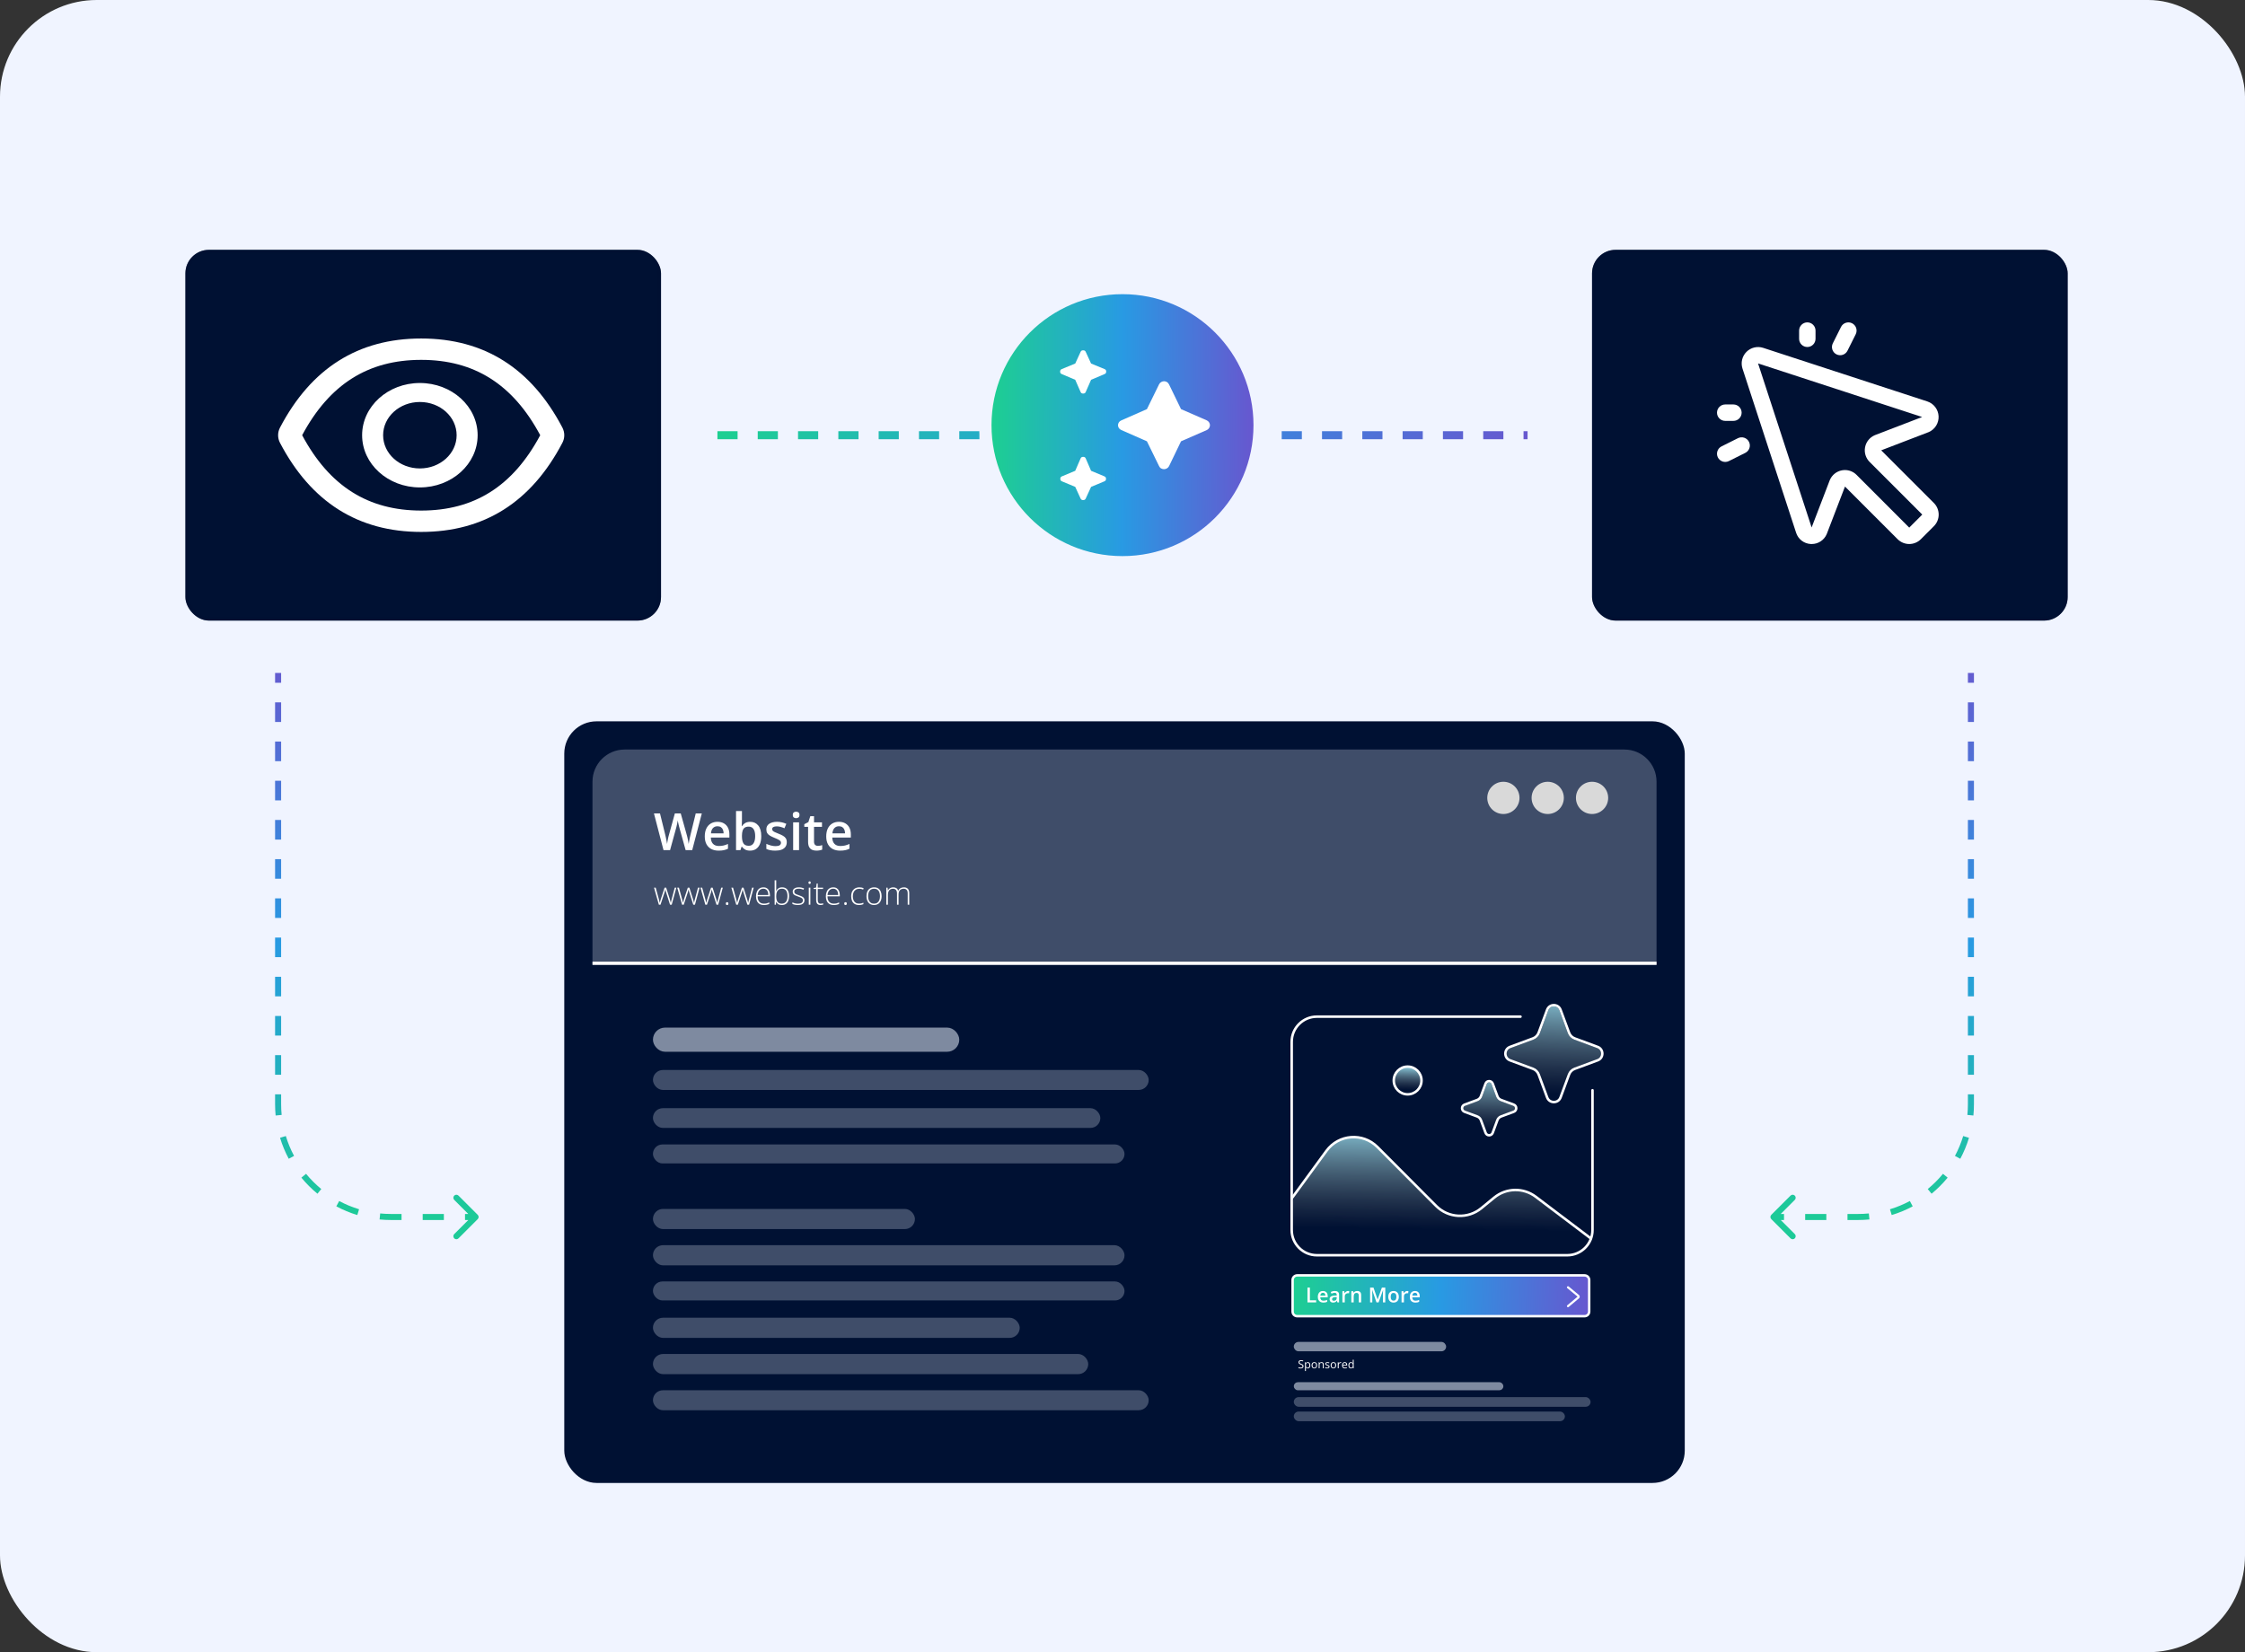 <svg width="557" height="410" viewBox="0 0 557 410" fill="none" xmlns="http://www.w3.org/2000/svg">
<rect x="0" y="0" width="557" height="410" fill="#333333" stroke="none"/>
<rect width="557" height="410" rx="24" fill="#F0F4FF"/>
<rect x="140" y="179" width="278" height="189" rx="8" fill="#001133"/>
<path d="M147 193.976C147 189.571 150.571 186 154.976 186H403.024C407.429 186 411 189.571 411 193.976V239.438H147V193.976Z" fill="#3F4D69"/>
<path d="M147 239.438H411V238.64H147V239.438Z" fill="white"/>
<path d="M174.124 201.855L171.744 210.965H170.111L168.591 205.506C168.554 205.373 168.512 205.216 168.466 205.033C168.421 204.85 168.375 204.663 168.329 204.472C168.288 204.281 168.25 204.106 168.217 203.949C168.188 203.787 168.167 203.662 168.155 203.575C168.147 203.662 168.128 203.785 168.099 203.942C168.07 204.1 168.034 204.275 167.993 204.466C167.955 204.653 167.914 204.84 167.868 205.027C167.823 205.209 167.781 205.371 167.744 205.513L166.248 210.965H164.622L162.248 201.855H163.749L165.064 207.195C165.106 207.365 165.147 207.55 165.189 207.75C165.235 207.945 165.276 208.142 165.313 208.342C165.355 208.541 165.392 208.736 165.426 208.927C165.459 209.114 165.486 209.285 165.507 209.438C165.527 209.28 165.554 209.106 165.588 208.915C165.621 208.72 165.656 208.522 165.694 208.323C165.735 208.119 165.777 207.924 165.818 207.737C165.864 207.55 165.91 207.382 165.955 207.232L167.438 201.855H168.896L170.411 207.251C170.456 207.405 170.5 207.577 170.541 207.768C170.587 207.959 170.631 208.155 170.672 208.354C170.714 208.553 170.751 208.747 170.784 208.933C170.818 209.12 170.845 209.289 170.865 209.438C170.894 209.235 170.932 209.002 170.978 208.74C171.023 208.479 171.075 208.213 171.133 207.943C171.191 207.673 171.25 207.423 171.308 207.195L172.616 201.855H174.124ZM178.012 203.936C178.627 203.936 179.155 204.063 179.595 204.316C180.036 204.57 180.374 204.929 180.611 205.394C180.848 205.859 180.966 206.416 180.966 207.064V207.849H176.361C176.378 208.518 176.556 209.033 176.897 209.395C177.242 209.756 177.724 209.937 178.343 209.937C178.783 209.937 179.178 209.895 179.527 209.812C179.88 209.725 180.243 209.598 180.617 209.432V210.622C180.272 210.784 179.921 210.903 179.564 210.977C179.207 211.052 178.779 211.089 178.28 211.089C177.603 211.089 177.007 210.959 176.492 210.697C175.981 210.431 175.58 210.036 175.289 209.513C175.003 208.99 174.86 208.339 174.86 207.563C174.86 206.79 174.99 206.134 175.252 205.594C175.514 205.054 175.881 204.642 176.355 204.36C176.829 204.077 177.381 203.936 178.012 203.936ZM178.012 205.039C177.551 205.039 177.178 205.189 176.891 205.488C176.608 205.787 176.442 206.225 176.392 206.802H179.533C179.529 206.458 179.471 206.152 179.358 205.886C179.25 205.621 179.084 205.413 178.86 205.263C178.64 205.114 178.357 205.039 178.012 205.039ZM184.082 201.269V203.606C184.082 203.876 184.073 204.142 184.057 204.403C184.044 204.661 184.032 204.863 184.019 205.008H184.082C184.269 204.709 184.528 204.457 184.86 204.254C185.197 204.046 185.627 203.942 186.15 203.942C186.969 203.942 187.627 204.244 188.126 204.846C188.624 205.444 188.873 206.331 188.873 207.507C188.873 208.288 188.759 208.944 188.531 209.476C188.302 210.007 187.98 210.41 187.565 210.684C187.154 210.954 186.67 211.089 186.113 211.089C185.59 211.089 185.166 210.994 184.842 210.803C184.522 210.608 184.271 210.381 184.088 210.124H183.982L183.714 210.965H182.617V201.269H184.082ZM185.764 205.133C185.349 205.133 185.018 205.216 184.773 205.382C184.532 205.548 184.358 205.797 184.25 206.129C184.142 206.458 184.086 206.875 184.082 207.382V207.513C184.082 208.281 184.202 208.869 184.443 209.276C184.688 209.683 185.133 209.887 185.776 209.887C186.287 209.887 186.68 209.681 186.954 209.27C187.228 208.855 187.365 208.261 187.365 207.488C187.365 206.707 187.228 206.119 186.954 205.724C186.684 205.33 186.287 205.133 185.764 205.133ZM195.204 208.996C195.204 209.449 195.094 209.831 194.874 210.142C194.654 210.454 194.332 210.691 193.908 210.853C193.489 211.011 192.973 211.089 192.363 211.089C191.881 211.089 191.465 211.054 191.117 210.984C190.772 210.917 190.446 210.813 190.138 210.672V209.407C190.466 209.561 190.834 209.694 191.241 209.806C191.652 209.918 192.041 209.974 192.406 209.974C192.888 209.974 193.235 209.899 193.447 209.75C193.659 209.596 193.765 209.393 193.765 209.139C193.765 208.99 193.721 208.857 193.634 208.74C193.551 208.62 193.393 208.497 193.16 208.373C192.932 208.244 192.595 208.09 192.151 207.912C191.715 207.737 191.347 207.563 191.048 207.388C190.749 207.214 190.522 207.004 190.369 206.759C190.215 206.51 190.138 206.192 190.138 205.805C190.138 205.195 190.379 204.732 190.861 204.416C191.347 204.096 191.989 203.936 192.786 203.936C193.21 203.936 193.609 203.98 193.983 204.067C194.361 204.15 194.731 204.273 195.092 204.435L194.631 205.538C194.319 205.4 194.006 205.288 193.69 205.201C193.378 205.11 193.061 205.064 192.737 205.064C192.359 205.064 192.07 205.122 191.87 205.238C191.675 205.355 191.578 205.521 191.578 205.737C191.578 205.899 191.625 206.036 191.721 206.148C191.816 206.26 191.981 206.373 192.213 206.485C192.45 206.597 192.778 206.736 193.198 206.902C193.609 207.06 193.964 207.226 194.263 207.401C194.566 207.571 194.799 207.781 194.961 208.03C195.123 208.279 195.204 208.601 195.204 208.996ZM198.251 204.067V210.965H196.787V204.067H198.251ZM197.528 201.425C197.753 201.425 197.946 201.485 198.108 201.606C198.274 201.726 198.357 201.934 198.357 202.229C198.357 202.52 198.274 202.727 198.108 202.852C197.946 202.972 197.753 203.033 197.528 203.033C197.296 203.033 197.098 202.972 196.936 202.852C196.779 202.727 196.7 202.52 196.7 202.229C196.7 201.934 196.779 201.726 196.936 201.606C197.098 201.485 197.296 201.425 197.528 201.425ZM202.918 209.906C203.109 209.906 203.298 209.889 203.485 209.856C203.672 209.818 203.843 209.775 203.996 209.725V210.834C203.834 210.905 203.624 210.965 203.367 211.015C203.109 211.065 202.841 211.089 202.563 211.089C202.173 211.089 201.822 211.025 201.51 210.896C201.198 210.763 200.951 210.537 200.769 210.217C200.586 209.897 200.494 209.455 200.494 208.89V205.182H199.553V204.528L200.563 204.011L201.043 202.534H201.965V204.067H203.94V205.182H201.965V208.871C201.965 209.22 202.052 209.48 202.227 209.65C202.401 209.82 202.632 209.906 202.918 209.906ZM208.146 203.936C208.761 203.936 209.289 204.063 209.729 204.316C210.169 204.57 210.508 204.929 210.745 205.394C210.981 205.859 211.1 206.416 211.1 207.064V207.849H206.495C206.512 208.518 206.69 209.033 207.031 209.395C207.376 209.756 207.857 209.937 208.476 209.937C208.917 209.937 209.311 209.895 209.66 209.812C210.013 209.725 210.377 209.598 210.751 209.432V210.622C210.406 210.784 210.055 210.903 209.698 210.977C209.34 211.052 208.913 211.089 208.414 211.089C207.737 211.089 207.141 210.959 206.626 210.697C206.115 210.431 205.714 210.036 205.423 209.513C205.137 208.99 204.993 208.339 204.993 207.563C204.993 206.79 205.124 206.134 205.386 205.594C205.648 205.054 206.015 204.642 206.489 204.36C206.962 204.077 207.515 203.936 208.146 203.936ZM208.146 205.039C207.685 205.039 207.311 205.189 207.025 205.488C206.742 205.787 206.576 206.225 206.526 206.802H209.667C209.662 206.458 209.604 206.152 209.492 205.886C209.384 205.621 209.218 205.413 208.994 205.263C208.773 205.114 208.491 205.039 208.146 205.039Z" fill="white"/>
<path d="M166.24 224.51L165.34 221.667C165.311 221.581 165.285 221.499 165.262 221.421C165.239 221.344 165.217 221.268 165.196 221.196C165.175 221.123 165.156 221.053 165.137 220.985C165.119 220.915 165.101 220.846 165.083 220.779H165.063C165.045 220.846 165.027 220.915 165.009 220.985C164.991 221.055 164.971 221.128 164.951 221.203C164.93 221.279 164.908 221.355 164.884 221.433C164.861 221.511 164.835 221.592 164.806 221.675L163.876 224.51H163.471L162.267 220.276H162.684L163.428 222.983C163.472 223.142 163.51 223.283 163.541 223.408C163.572 223.532 163.599 223.645 163.623 223.746C163.646 223.848 163.667 223.944 163.685 224.035H163.704C163.72 223.97 163.737 223.902 163.755 223.832C163.773 223.759 163.793 223.682 163.813 223.598C163.834 223.515 163.859 223.427 163.887 223.334C163.916 223.24 163.947 223.139 163.981 223.03L164.888 220.276H165.278L166.15 223.022C166.192 223.154 166.229 223.282 166.263 223.404C166.299 223.523 166.33 223.635 166.356 223.739C166.385 223.843 166.408 223.94 166.427 224.031H166.45C166.46 223.945 166.476 223.852 166.497 223.75C166.52 223.646 166.547 223.531 166.578 223.404C166.612 223.277 166.65 223.136 166.691 222.983L167.408 220.276H167.805L166.656 224.51H166.24ZM172.003 224.51L171.104 221.667C171.075 221.581 171.049 221.499 171.026 221.421C171.002 221.344 170.98 221.268 170.96 221.196C170.939 221.123 170.919 221.053 170.901 220.985C170.883 220.915 170.865 220.846 170.847 220.779H170.827C170.809 220.846 170.791 220.915 170.773 220.985C170.755 221.055 170.735 221.128 170.714 221.203C170.694 221.279 170.671 221.355 170.648 221.433C170.625 221.511 170.599 221.592 170.57 221.675L169.639 224.51H169.234L168.031 220.276H168.448L169.192 222.983C169.236 223.142 169.273 223.283 169.305 223.408C169.336 223.532 169.363 223.645 169.386 223.746C169.41 223.848 169.43 223.944 169.449 224.035H169.468C169.484 223.97 169.501 223.902 169.519 223.832C169.537 223.759 169.556 223.682 169.577 223.598C169.598 223.515 169.623 223.427 169.651 223.334C169.68 223.24 169.711 223.139 169.745 223.03L170.652 220.276H171.041L171.914 223.022C171.955 223.154 171.993 223.282 172.027 223.404C172.063 223.523 172.094 223.635 172.12 223.739C172.149 223.843 172.172 223.94 172.19 224.031H172.214C172.224 223.945 172.24 223.852 172.26 223.75C172.284 223.646 172.311 223.531 172.342 223.404C172.376 223.277 172.414 223.136 172.455 222.983L173.172 220.276H173.569L172.42 224.51H172.003ZM177.767 224.51L176.868 221.667C176.839 221.581 176.813 221.499 176.79 221.421C176.766 221.344 176.744 221.268 176.723 221.196C176.703 221.123 176.683 221.053 176.665 220.985C176.647 220.915 176.629 220.846 176.61 220.779H176.591C176.573 220.846 176.555 220.915 176.536 220.985C176.518 221.055 176.499 221.128 176.478 221.203C176.457 221.279 176.435 221.355 176.412 221.433C176.389 221.511 176.363 221.592 176.334 221.675L175.403 224.51H174.998L173.795 220.276H174.212L174.955 222.983C174.999 223.142 175.037 223.283 175.068 223.408C175.099 223.532 175.127 223.645 175.15 223.746C175.173 223.848 175.194 223.944 175.212 224.035H175.232C175.247 223.97 175.264 223.902 175.282 223.832C175.301 223.759 175.32 223.682 175.341 223.598C175.362 223.515 175.386 223.427 175.415 223.334C175.443 223.24 175.475 223.139 175.508 223.03L176.416 220.276H176.805L177.678 223.022C177.719 223.154 177.757 223.282 177.791 223.404C177.827 223.523 177.858 223.635 177.884 223.739C177.913 223.843 177.936 223.94 177.954 224.031H177.977C177.988 223.945 178.003 223.852 178.024 223.75C178.048 223.646 178.075 223.531 178.106 223.404C178.14 223.277 178.177 223.136 178.219 222.983L178.935 220.276H179.333L178.184 224.51H177.767ZM180.084 224.233C180.084 224.119 180.11 224.032 180.162 223.972C180.214 223.91 180.291 223.879 180.392 223.879C180.504 223.879 180.585 223.91 180.637 223.972C180.689 224.032 180.715 224.119 180.715 224.233C180.715 224.347 180.689 224.436 180.637 224.498C180.585 224.56 180.504 224.592 180.392 224.592C180.291 224.592 180.214 224.56 180.162 224.498C180.11 224.436 180.084 224.347 180.084 224.233ZM185.431 224.51L184.532 221.667C184.503 221.581 184.477 221.499 184.454 221.421C184.431 221.344 184.408 221.268 184.388 221.196C184.367 221.123 184.347 221.053 184.329 220.985C184.311 220.915 184.293 220.846 184.275 220.779H184.255C184.237 220.846 184.219 220.915 184.201 220.985C184.183 221.055 184.163 221.128 184.142 221.203C184.122 221.279 184.1 221.355 184.076 221.433C184.053 221.511 184.027 221.592 183.998 221.675L183.067 224.51H182.662L181.459 220.276H181.876L182.62 222.983C182.664 223.142 182.701 223.283 182.733 223.408C182.764 223.532 182.791 223.645 182.814 223.746C182.838 223.848 182.858 223.944 182.877 224.035H182.896C182.912 223.97 182.929 223.902 182.947 223.832C182.965 223.759 182.984 223.682 183.005 223.598C183.026 223.515 183.051 223.427 183.079 223.334C183.108 223.24 183.139 223.139 183.173 223.03L184.08 220.276H184.469L185.342 223.022C185.383 223.154 185.421 223.282 185.455 223.404C185.491 223.523 185.522 223.635 185.548 223.739C185.577 223.843 185.6 223.94 185.618 224.031H185.642C185.652 223.945 185.668 223.852 185.688 223.75C185.712 223.646 185.739 223.531 185.77 223.404C185.804 223.277 185.842 223.136 185.883 222.983L186.6 220.276H186.997L185.848 224.51H185.431ZM189.415 220.195C189.776 220.195 190.076 220.279 190.315 220.448C190.557 220.617 190.736 220.848 190.852 221.141C190.972 221.434 191.032 221.771 191.032 222.15V222.434H187.974C187.974 223.016 188.108 223.462 188.376 223.774C188.646 224.085 189.031 224.241 189.532 224.241C189.794 224.241 190.022 224.22 190.214 224.179C190.409 224.135 190.624 224.061 190.86 223.957V224.319C190.653 224.412 190.445 224.48 190.237 224.521C190.029 224.566 189.791 224.588 189.521 224.588C189.092 224.588 188.733 224.499 188.442 224.323C188.154 224.144 187.936 223.892 187.788 223.567C187.642 223.243 187.569 222.864 187.569 222.43C187.569 222.007 187.64 221.627 187.78 221.289C187.923 220.952 188.13 220.685 188.403 220.491C188.678 220.293 189.016 220.195 189.415 220.195ZM189.412 220.534C189.007 220.534 188.678 220.669 188.426 220.939C188.177 221.206 188.03 221.593 187.986 222.099H190.623C190.623 221.79 190.579 221.518 190.49 221.281C190.402 221.045 190.268 220.862 190.089 220.732C189.913 220.6 189.687 220.534 189.412 220.534ZM192.586 218.45V220.171C192.586 220.319 192.583 220.482 192.578 220.658C192.573 220.835 192.567 220.981 192.562 221.098H192.586C192.687 220.836 192.863 220.619 193.115 220.448C193.367 220.276 193.681 220.191 194.058 220.191C194.608 220.191 195.033 220.376 195.331 220.748C195.632 221.119 195.783 221.663 195.783 222.38C195.783 222.818 195.715 223.204 195.58 223.536C195.445 223.866 195.244 224.124 194.977 224.311C194.712 224.495 194.38 224.588 193.98 224.588C193.619 224.588 193.324 224.512 193.096 224.362C192.867 224.209 192.701 224.018 192.597 223.789H192.566L192.492 224.51H192.192V218.45H192.586ZM194.015 220.534C193.68 220.534 193.407 220.606 193.197 220.752C192.987 220.894 192.832 221.103 192.734 221.379C192.635 221.654 192.586 221.99 192.586 222.387V222.45C192.586 223.034 192.692 223.479 192.905 223.785C193.118 224.092 193.463 224.245 193.941 224.245C194.413 224.245 194.77 224.084 195.012 223.762C195.256 223.437 195.378 222.977 195.378 222.38C195.378 221.769 195.265 221.31 195.039 221.001C194.813 220.689 194.472 220.534 194.015 220.534ZM199.596 223.4C199.596 223.652 199.532 223.867 199.405 224.046C199.28 224.223 199.097 224.358 198.856 224.451C198.614 224.542 198.317 224.588 197.964 224.588C197.67 224.588 197.408 224.562 197.177 224.51C196.946 224.458 196.753 224.394 196.597 224.319V223.929C196.792 224.026 197.007 224.103 197.243 224.163C197.48 224.223 197.722 224.253 197.972 224.253C198.408 224.253 198.722 224.179 198.914 224.031C199.106 223.883 199.202 223.68 199.202 223.423C199.202 223.254 199.154 223.116 199.058 223.007C198.965 222.895 198.83 222.799 198.653 222.718C198.477 222.638 198.264 222.556 198.014 222.473C197.755 222.385 197.524 222.298 197.321 222.212C197.121 222.124 196.964 222.008 196.85 221.865C196.736 221.72 196.679 221.523 196.679 221.273C196.679 220.933 196.815 220.669 197.088 220.479C197.36 220.289 197.726 220.195 198.186 220.195C198.44 220.195 198.676 220.219 198.895 220.269C199.115 220.315 199.315 220.376 199.494 220.452L199.354 220.787C199.193 220.711 199.007 220.65 198.797 220.604C198.587 220.557 198.377 220.534 198.166 220.534C197.821 220.534 197.551 220.595 197.356 220.717C197.161 220.839 197.064 221.018 197.064 221.254C197.064 221.436 197.111 221.579 197.204 221.682C197.298 221.784 197.432 221.869 197.605 221.939C197.779 222.007 197.986 222.082 198.225 222.165C198.471 222.251 198.699 222.341 198.906 222.434C199.117 222.527 199.284 222.648 199.409 222.796C199.533 222.944 199.596 223.145 199.596 223.4ZM201.056 220.276V224.51H200.663V220.276H201.056ZM200.865 218.711C200.964 218.711 201.036 218.741 201.083 218.801C201.13 218.858 201.153 218.936 201.153 219.034C201.153 219.133 201.13 219.211 201.083 219.268C201.036 219.325 200.964 219.354 200.865 219.354C200.772 219.354 200.702 219.325 200.655 219.268C200.608 219.211 200.585 219.133 200.585 219.034C200.585 218.936 200.608 218.858 200.655 218.801C200.702 218.741 200.772 218.711 200.865 218.711ZM203.615 224.249C203.737 224.249 203.85 224.24 203.953 224.222C204.06 224.203 204.153 224.18 204.234 224.151V224.479C204.151 224.507 204.053 224.532 203.942 224.553C203.83 224.576 203.707 224.588 203.572 224.588C203.333 224.588 203.134 224.544 202.976 224.455C202.818 224.364 202.698 224.228 202.618 224.046C202.537 223.862 202.497 223.628 202.497 223.345V220.604H201.866V220.37L202.493 220.249L202.629 219.252H202.89V220.276H204.21V220.604H202.89V223.322C202.89 223.626 202.946 223.857 203.058 224.015C203.172 224.171 203.358 224.249 203.615 224.249ZM206.746 220.195C207.107 220.195 207.406 220.279 207.645 220.448C207.887 220.617 208.066 220.848 208.183 221.141C208.302 221.434 208.362 221.771 208.362 222.15V222.434H205.305C205.305 223.016 205.438 223.462 205.706 223.774C205.976 224.085 206.361 224.241 206.863 224.241C207.125 224.241 207.352 224.22 207.544 224.179C207.739 224.135 207.954 224.061 208.191 223.957V224.319C207.983 224.412 207.775 224.48 207.567 224.521C207.36 224.566 207.121 224.588 206.851 224.588C206.422 224.588 206.063 224.499 205.772 224.323C205.484 224.144 205.266 223.892 205.118 223.567C204.972 223.243 204.9 222.864 204.9 222.43C204.9 222.007 204.97 221.627 205.11 221.289C205.253 220.952 205.461 220.685 205.733 220.491C206.008 220.293 206.346 220.195 206.746 220.195ZM206.742 220.534C206.337 220.534 206.008 220.669 205.757 220.939C205.507 221.206 205.361 221.593 205.316 222.099H207.953C207.953 221.79 207.909 221.518 207.821 221.281C207.732 221.045 207.599 220.862 207.419 220.732C207.243 220.6 207.017 220.534 206.742 220.534ZM209.464 224.233C209.464 224.119 209.49 224.032 209.542 223.972C209.594 223.91 209.67 223.879 209.772 223.879C209.883 223.879 209.965 223.91 210.017 223.972C210.069 224.032 210.095 224.119 210.095 224.233C210.095 224.347 210.069 224.436 210.017 224.498C209.965 224.56 209.883 224.592 209.772 224.592C209.67 224.592 209.594 224.56 209.542 224.498C209.49 224.436 209.464 224.347 209.464 224.233ZM213.125 224.588C212.704 224.588 212.349 224.501 212.058 224.327C211.77 224.15 211.551 223.9 211.403 223.575C211.258 223.248 211.185 222.861 211.185 222.415C211.185 221.95 211.27 221.553 211.439 221.223C211.607 220.891 211.845 220.636 212.151 220.46C212.458 220.283 212.817 220.195 213.23 220.195C213.433 220.195 213.621 220.213 213.795 220.249C213.969 220.286 214.126 220.336 214.266 220.401L214.161 220.748C214.015 220.683 213.861 220.633 213.697 220.6C213.534 220.566 213.377 220.549 213.226 220.549C212.878 220.549 212.582 220.626 212.338 220.779C212.097 220.929 211.911 221.145 211.781 221.425C211.654 221.703 211.59 222.032 211.59 222.411C211.59 222.766 211.645 223.082 211.754 223.357C211.863 223.63 212.031 223.845 212.256 224.003C212.482 224.159 212.772 224.237 213.125 224.237C213.33 224.237 213.525 224.216 213.709 224.175C213.896 224.133 214.066 224.08 214.219 224.015V224.373C214.082 224.436 213.922 224.486 213.74 224.525C213.561 224.567 213.356 224.588 213.125 224.588ZM218.733 222.387C218.733 222.714 218.693 223.013 218.612 223.283C218.532 223.55 218.412 223.782 218.254 223.976C218.095 224.171 217.898 224.322 217.662 224.428C217.428 224.534 217.156 224.588 216.844 224.588C216.548 224.588 216.285 224.536 216.053 224.432C215.822 224.325 215.626 224.175 215.465 223.98C215.307 223.785 215.186 223.554 215.103 223.287C215.02 223.017 214.979 222.717 214.979 222.387C214.979 221.933 215.054 221.542 215.204 221.215C215.358 220.885 215.576 220.633 215.859 220.46C216.144 220.283 216.486 220.195 216.883 220.195C217.293 220.195 217.635 220.288 217.907 220.475C218.182 220.659 218.389 220.916 218.526 221.246C218.664 221.576 218.733 221.956 218.733 222.387ZM215.384 222.387C215.384 222.759 215.437 223.083 215.543 223.361C215.65 223.639 215.811 223.855 216.026 224.011C216.244 224.167 216.52 224.245 216.852 224.245C217.192 224.245 217.471 224.167 217.689 224.011C217.907 223.855 218.068 223.637 218.172 223.357C218.276 223.077 218.328 222.753 218.328 222.387C218.328 222.032 218.278 221.715 218.18 221.437C218.081 221.159 217.925 220.941 217.713 220.783C217.5 220.622 217.222 220.541 216.879 220.541C216.388 220.541 216.016 220.705 215.761 221.032C215.51 221.359 215.384 221.811 215.384 222.387ZM224.271 220.195C224.678 220.195 225 220.313 225.237 220.549C225.473 220.785 225.591 221.158 225.591 221.667V224.51H225.205V221.682C225.205 221.29 225.116 221.002 224.937 220.818C224.758 220.633 224.521 220.541 224.228 220.541C223.825 220.541 223.51 220.659 223.282 220.896C223.056 221.129 222.943 221.498 222.943 222.002V224.51H222.553V221.682C222.553 221.42 222.512 221.206 222.429 221.04C222.348 220.871 222.235 220.746 222.09 220.666C221.944 220.583 221.773 220.541 221.576 220.541C221.314 220.541 221.086 220.596 220.894 220.705C220.702 220.811 220.554 220.978 220.45 221.203C220.346 221.427 220.295 221.711 220.295 222.056V224.51H219.901V220.276H220.221L220.279 220.97H220.302C220.372 220.832 220.466 220.705 220.583 220.588C220.7 220.471 220.844 220.376 221.015 220.304C221.189 220.231 221.393 220.195 221.626 220.195C221.93 220.195 222.187 220.264 222.398 220.401C222.61 220.536 222.758 220.737 222.841 221.005H222.869C222.983 220.75 223.16 220.552 223.398 220.409C223.64 220.266 223.931 220.195 224.271 220.195Z" fill="white"/>
<circle cx="373" cy="198" r="4" fill="#D9D9D9"/>
<circle cx="384" cy="198" r="4" fill="#D9D9D9"/>
<circle cx="395" cy="198" r="4" fill="#D9D9D9"/>
<rect x="162.507" y="255.507" width="74.987" height="4.987" rx="2.493" fill="#7E8AA0" stroke="#7E8AA0" stroke-width="1.013"/>
<rect x="162" y="265.523" width="123" height="4.953" rx="2.477" fill="#7E8AA0" fill-opacity="0.5"/>
<rect x="162" y="345" width="123" height="4.953" rx="2.477" fill="#7E8AA0" fill-opacity="0.5"/>
<rect x="162" y="300" width="65" height="5" rx="2.5" fill="#7E8AA0" fill-opacity="0.5"/>
<rect x="162" y="284" width="117" height="4.711" rx="2.356" fill="#7E8AA0" fill-opacity="0.5"/>
<rect x="162" y="318" width="117" height="4.711" rx="2.356" fill="#7E8AA0" fill-opacity="0.5"/>
<rect x="162" y="327" width="91" height="5" rx="2.5" fill="#7E8AA0" fill-opacity="0.5"/>
<rect x="162" y="336" width="108" height="5" rx="2.5" fill="#7E8AA0" fill-opacity="0.5"/>
<rect x="162" y="275" width="111" height="4.897" rx="2.449" fill="#7E8AA0" fill-opacity="0.5"/>
<rect x="162" y="309" width="117" height="5" rx="2.5" fill="#7E8AA0" fill-opacity="0.5"/>
<path d="M329.103 285.593L322.084 295.198C321.041 296.626 320.479 298.349 320.479 300.117V304.751C320.479 305.756 320.699 306.748 321.123 307.658L321.174 307.767C321.674 308.837 322.458 309.75 323.44 310.405C324.5 311.111 325.744 311.488 327.017 311.488H388.134C389.158 311.488 390.169 311.264 391.097 310.831L392.158 310.336C392.588 310.135 392.958 309.823 393.229 309.432C394.046 308.251 393.788 306.635 392.642 305.767L381.045 296.99C377.971 294.663 373.702 294.747 370.722 297.194L367.521 299.822C364.201 302.548 359.354 302.305 356.322 299.262L341.743 284.628C338.127 280.998 332.125 281.457 329.103 285.593Z" fill="url(#paint0_linear_53_3532)"/>
<path d="M377.246 252.285H326.732C323.278 252.285 320.479 255.085 320.479 258.539V305.235C320.479 308.689 323.278 311.489 326.732 311.489H388.855C392.309 311.489 395.109 308.689 395.109 305.235V270.55" stroke="white" stroke-width="0.625" stroke-linecap="round"/>
<path d="M383.858 250.591C384.429 249.049 386.611 249.049 387.182 250.591L389.286 256.277C389.529 256.933 390.046 257.451 390.702 257.693L396.388 259.798C397.93 260.369 397.93 262.55 396.388 263.121L390.702 265.226C390.046 265.468 389.529 265.985 389.286 266.642L387.182 272.327C386.611 273.87 384.429 273.87 383.858 272.327L381.754 266.642C381.511 265.986 380.994 265.468 380.338 265.226L374.651 263.121C373.109 262.55 373.109 260.369 374.651 259.798L380.338 257.693C380.994 257.451 381.511 256.933 381.754 256.277L383.858 250.591Z" fill="url(#paint1_linear_53_3532)"/>
<path d="M383.858 250.591C384.429 249.049 386.611 249.049 387.182 250.591L389.286 256.277C389.529 256.933 390.046 257.451 390.702 257.693L396.388 259.798C397.93 260.369 397.93 262.55 396.388 263.121L390.702 265.226C390.046 265.468 389.529 265.985 389.286 266.642L387.182 272.327C386.611 273.87 384.429 273.87 383.858 272.327L381.754 266.642C381.511 265.986 380.994 265.468 380.338 265.226L374.651 263.121C373.109 262.55 373.109 260.369 374.651 259.798L380.338 257.693C380.994 257.451 381.511 256.933 381.754 256.277L383.858 250.591Z" stroke="#001133" stroke-width="0.625"/>
<path d="M383.858 250.591C384.429 249.049 386.611 249.049 387.182 250.591L389.286 256.277C389.529 256.933 390.046 257.451 390.702 257.693L396.388 259.798C397.93 260.369 397.93 262.55 396.388 263.121L390.702 265.226C390.046 265.468 389.529 265.985 389.286 266.642L387.182 272.327C386.611 273.87 384.429 273.87 383.858 272.327L381.754 266.642C381.511 265.986 380.994 265.468 380.338 265.226L374.651 263.121C373.109 262.55 373.109 260.369 374.651 259.798L380.338 257.693C380.994 257.451 381.511 256.933 381.754 256.277L383.858 250.591Z" stroke="white" stroke-width="0.625"/>
<path d="M368.587 268.905C368.889 268.089 370.044 268.089 370.347 268.905L371.508 272.043C371.666 272.471 372.004 272.808 372.432 272.967L375.569 274.128C376.386 274.43 376.386 275.585 375.569 275.888L372.432 277.049C372.004 277.207 371.666 277.545 371.508 277.973L370.347 281.11C370.044 281.927 368.889 281.927 368.587 281.11L367.426 277.973C367.267 277.545 366.93 277.207 366.502 277.049L363.364 275.888C362.548 275.585 362.548 274.43 363.364 274.128L366.502 272.967C366.93 272.808 367.267 272.471 367.426 272.043L368.587 268.905Z" fill="url(#paint2_linear_53_3532)"/>
<path d="M368.587 268.905C368.889 268.089 370.044 268.089 370.347 268.905L371.508 272.043C371.666 272.471 372.004 272.808 372.432 272.967L375.569 274.128C376.386 274.43 376.386 275.585 375.569 275.888L372.432 277.049C372.004 277.207 371.666 277.545 371.508 277.973L370.347 281.11C370.044 281.927 368.889 281.927 368.587 281.11L367.426 277.973C367.267 277.545 366.93 277.207 366.502 277.049L363.364 275.888C362.548 275.585 362.548 274.43 363.364 274.128L366.502 272.967C366.93 272.808 367.267 272.471 367.426 272.043L368.587 268.905Z" stroke="#001133" stroke-width="0.625"/>
<path d="M368.587 268.905C368.889 268.089 370.044 268.089 370.347 268.905L371.508 272.043C371.666 272.471 372.004 272.808 372.432 272.967L375.569 274.128C376.386 274.43 376.386 275.585 375.569 275.888L372.432 277.049C372.004 277.207 371.666 277.545 371.508 277.973L370.347 281.11C370.044 281.927 368.889 281.927 368.587 281.11L367.426 277.973C367.267 277.545 366.93 277.207 366.502 277.049L363.364 275.888C362.548 275.585 362.548 274.43 363.364 274.128L366.502 272.967C366.93 272.808 367.267 272.471 367.426 272.043L368.587 268.905Z" stroke="white" stroke-width="0.625"/>
<circle cx="349.246" cy="268.127" r="3.44" fill="url(#paint3_linear_53_3532)" stroke="white" stroke-width="0.625"/>
<path d="M320.479 297.395L329.103 285.593C332.125 281.457 338.127 280.998 341.743 284.628L356.322 299.262C359.354 302.305 364.201 302.548 367.521 299.822L370.722 297.194C373.702 294.747 377.971 294.663 381.045 296.99L394.692 307.319" stroke="white" stroke-width="0.625" stroke-linecap="round"/>
<rect x="321.202" y="343.202" width="51.597" height="1.597" rx="0.798" fill="#7E8AA0" stroke="#7E8AA0" stroke-width="0.403"/>
<rect x="321" y="346.703" width="73.629" height="2.388" rx="1.194" fill="#7E8AA0" fill-opacity="0.5"/>
<rect x="321" y="350.285" width="67.261" height="2.388" rx="1.194" fill="#7E8AA0" fill-opacity="0.5"/>
<path d="M321.85 316.493H393.139C393.773 316.493 394.287 317.007 394.287 317.641V325.471C394.287 326.105 393.773 326.618 393.139 326.618H321.85C321.216 326.618 320.702 326.105 320.702 325.471V317.641C320.702 317.007 321.216 316.493 321.85 316.493Z" fill="url(#paint4_linear_53_3532)" stroke="white" stroke-width="0.607"/>
<path d="M324.391 323.191V319.527H324.993V322.68H326.549V323.191H324.391ZM328.228 320.364C328.475 320.364 328.688 320.415 328.865 320.517C329.042 320.619 329.178 320.764 329.273 320.951C329.368 321.138 329.416 321.362 329.416 321.623V321.938H327.564C327.571 322.207 327.643 322.414 327.78 322.56C327.918 322.705 328.112 322.778 328.361 322.778C328.538 322.778 328.697 322.761 328.837 322.728C328.979 322.693 329.125 322.642 329.276 322.575V323.054C329.137 323.119 328.996 323.166 328.852 323.196C328.709 323.226 328.536 323.242 328.336 323.242C328.064 323.242 327.824 323.189 327.617 323.084C327.411 322.977 327.25 322.818 327.133 322.607C327.018 322.397 326.96 322.135 326.96 321.823C326.96 321.512 327.013 321.248 327.118 321.031C327.223 320.814 327.371 320.648 327.562 320.535C327.752 320.421 327.974 320.364 328.228 320.364ZM328.228 320.808C328.043 320.808 327.892 320.868 327.777 320.988C327.663 321.109 327.597 321.285 327.577 321.517H328.84C328.838 321.379 328.815 321.256 328.77 321.149C328.726 321.042 328.659 320.958 328.569 320.898C328.48 320.838 328.367 320.808 328.228 320.808ZM331.168 320.364C331.519 320.364 331.784 320.442 331.962 320.597C332.143 320.753 332.233 320.995 332.233 321.324V323.191H331.815L331.702 322.798H331.682C331.603 322.898 331.522 322.981 331.439 323.046C331.355 323.111 331.258 323.16 331.148 323.191C331.039 323.225 330.906 323.242 330.749 323.242C330.584 323.242 330.436 323.211 330.306 323.151C330.175 323.089 330.073 322.996 329.998 322.871C329.922 322.745 329.885 322.587 329.885 322.394C329.885 322.109 329.991 321.894 330.203 321.75C330.417 321.607 330.739 321.527 331.17 321.512L331.652 321.495V321.349C331.652 321.157 331.607 321.02 331.516 320.938C331.428 320.856 331.302 320.816 331.14 320.816C331.002 320.816 330.867 320.836 330.737 320.876C330.607 320.916 330.48 320.965 330.356 321.024L330.165 320.607C330.301 320.536 330.455 320.477 330.627 320.432C330.8 320.387 330.981 320.364 331.168 320.364ZM331.649 321.866L331.291 321.878C330.997 321.888 330.79 321.938 330.672 322.029C330.553 322.119 330.494 322.242 330.494 322.399C330.494 322.536 330.535 322.637 330.617 322.7C330.698 322.762 330.806 322.793 330.94 322.793C331.144 322.793 331.312 322.735 331.446 322.62C331.581 322.503 331.649 322.332 331.649 322.106V321.866ZM334.464 320.364C334.51 320.364 334.561 320.367 334.617 320.372C334.672 320.377 334.719 320.384 334.759 320.392L334.704 320.943C334.669 320.933 334.626 320.926 334.574 320.921C334.524 320.916 334.479 320.913 334.439 320.913C334.333 320.913 334.233 320.931 334.138 320.966C334.043 320.999 333.958 321.051 333.885 321.121C333.811 321.19 333.754 321.276 333.712 321.379C333.67 321.483 333.649 321.603 333.649 321.74V323.191H333.058V320.417H333.519L333.599 320.906H333.627C333.682 320.807 333.75 320.717 333.832 320.635C333.914 320.553 334.008 320.488 334.113 320.44C334.22 320.389 334.337 320.364 334.464 320.364ZM336.719 320.364C337.032 320.364 337.275 320.445 337.449 320.607C337.624 320.768 337.712 321.026 337.712 321.382V323.191H337.123V321.492C337.123 321.277 337.078 321.115 336.99 321.008C336.901 320.9 336.764 320.846 336.579 320.846C336.31 320.846 336.123 320.928 336.017 321.094C335.914 321.259 335.862 321.499 335.862 321.813V323.191H335.273V320.417H335.732L335.814 320.793H335.847C335.907 320.696 335.982 320.617 336.07 320.555C336.16 320.491 336.261 320.444 336.371 320.412C336.483 320.38 336.599 320.364 336.719 320.364ZM341.511 323.191L340.456 320.131H340.433C340.438 320.2 340.444 320.293 340.451 320.412C340.458 320.531 340.464 320.658 340.469 320.793C340.474 320.928 340.476 321.058 340.476 321.181V323.191H339.93V319.527H340.774L341.789 322.452H341.804L342.854 319.527H343.697V323.191H343.123V321.151C343.123 321.039 343.124 320.918 343.128 320.788C343.133 320.658 343.138 320.534 343.143 320.417C343.149 320.3 343.154 320.206 343.158 320.136H343.138L342.042 323.191H341.511ZM347.057 321.798C347.057 322.029 347.027 322.233 346.967 322.412C346.907 322.591 346.819 322.742 346.704 322.866C346.589 322.988 346.45 323.081 346.288 323.146C346.126 323.21 345.943 323.242 345.739 323.242C345.549 323.242 345.374 323.21 345.215 323.146C345.057 323.081 344.919 322.988 344.802 322.866C344.687 322.742 344.597 322.591 344.534 322.412C344.47 322.233 344.438 322.029 344.438 321.798C344.438 321.492 344.491 321.233 344.596 321.021C344.703 320.807 344.855 320.644 345.052 320.532C345.25 320.42 345.484 320.364 345.757 320.364C346.012 320.364 346.238 320.42 346.433 320.532C346.629 320.644 346.782 320.807 346.892 321.021C347.002 321.235 347.057 321.494 347.057 321.798ZM345.045 321.798C345.045 322 345.069 322.173 345.118 322.317C345.168 322.46 345.245 322.571 345.348 322.648C345.452 322.723 345.585 322.76 345.749 322.76C345.913 322.76 346.047 322.723 346.15 322.648C346.254 322.571 346.33 322.46 346.378 322.317C346.427 322.173 346.451 322 346.451 321.798C346.451 321.596 346.427 321.425 346.378 321.284C346.33 321.142 346.254 321.034 346.15 320.961C346.047 320.886 345.912 320.848 345.747 320.848C345.503 320.848 345.325 320.93 345.213 321.094C345.101 321.257 345.045 321.492 345.045 321.798ZM349.14 320.364C349.187 320.364 349.238 320.367 349.293 320.372C349.348 320.377 349.396 320.384 349.436 320.392L349.381 320.943C349.346 320.933 349.302 320.926 349.25 320.921C349.2 320.916 349.155 320.913 349.115 320.913C349.01 320.913 348.91 320.931 348.814 320.966C348.719 320.999 348.635 321.051 348.561 321.121C348.488 321.19 348.43 321.276 348.388 321.379C348.346 321.483 348.326 321.603 348.326 321.74V323.191H347.734V320.417H348.195L348.275 320.906H348.303C348.358 320.807 348.427 320.717 348.509 320.635C348.59 320.553 348.684 320.488 348.789 320.44C348.896 320.389 349.013 320.364 349.14 320.364ZM351.055 320.364C351.302 320.364 351.514 320.415 351.691 320.517C351.869 320.619 352.005 320.764 352.1 320.951C352.195 321.138 352.243 321.362 352.243 321.623V321.938H350.391C350.397 322.207 350.469 322.414 350.606 322.56C350.745 322.705 350.939 322.778 351.188 322.778C351.365 322.778 351.524 322.761 351.664 322.728C351.806 322.693 351.952 322.642 352.102 322.575V323.054C351.964 323.119 351.823 323.166 351.679 323.196C351.535 323.226 351.363 323.242 351.163 323.242C350.89 323.242 350.651 323.189 350.443 323.084C350.238 322.977 350.077 322.818 349.96 322.607C349.844 322.397 349.787 322.135 349.787 321.823C349.787 321.512 349.839 321.248 349.945 321.031C350.05 320.814 350.198 320.648 350.388 320.535C350.579 320.421 350.801 320.364 351.055 320.364ZM351.055 320.808C350.869 320.808 350.719 320.868 350.604 320.988C350.49 321.109 350.423 321.285 350.403 321.517H351.666C351.665 321.379 351.641 321.256 351.596 321.149C351.553 321.042 351.486 320.958 351.396 320.898C351.307 320.838 351.194 320.808 351.055 320.808Z" fill="white"/>
<path d="M389.031 319.455L391.582 321.568C391.712 321.675 391.712 321.873 391.583 321.981L389.031 324.121" stroke="white" stroke-width="0.538" stroke-linecap="round"/>
<rect x="321.202" y="333.202" width="37.392" height="1.93" rx="0.965" fill="#7E8AA0" stroke="#7E8AA0" stroke-width="0.403"/>
<path d="M323.401 339.021C323.401 339.139 323.372 339.241 323.312 339.324C323.254 339.407 323.172 339.471 323.066 339.514C322.961 339.558 322.836 339.58 322.693 339.58C322.617 339.58 322.546 339.576 322.478 339.569C322.411 339.562 322.349 339.551 322.293 339.538C322.236 339.524 322.186 339.507 322.144 339.487V339.264C322.212 339.293 322.295 339.319 322.394 339.344C322.492 339.367 322.595 339.379 322.703 339.379C322.803 339.379 322.888 339.366 322.957 339.339C323.026 339.312 323.079 339.273 323.114 339.223C323.151 339.172 323.169 339.111 323.169 339.04C323.169 338.972 323.154 338.915 323.124 338.869C323.094 338.823 323.044 338.781 322.973 338.743C322.904 338.705 322.809 338.665 322.689 338.622C322.604 338.592 322.529 338.559 322.465 338.523C322.4 338.487 322.346 338.446 322.302 338.4C322.258 338.355 322.225 338.302 322.202 338.242C322.18 338.182 322.17 338.113 322.17 338.035C322.17 337.929 322.196 337.838 322.25 337.762C322.305 337.685 322.38 337.627 322.476 337.587C322.572 337.546 322.683 337.525 322.808 337.525C322.915 337.525 323.013 337.535 323.103 337.556C323.194 337.576 323.278 337.602 323.353 337.636L323.281 337.836C323.209 337.806 323.132 337.781 323.051 337.761C322.971 337.741 322.888 337.73 322.802 337.73C322.717 337.73 322.644 337.743 322.585 337.769C322.527 337.793 322.482 337.828 322.451 337.874C322.42 337.92 322.405 337.974 322.405 338.037C322.405 338.107 322.419 338.165 322.448 338.212C322.478 338.258 322.526 338.3 322.591 338.336C322.656 338.372 322.743 338.409 322.85 338.448C322.968 338.491 323.068 338.537 323.15 338.585C323.232 338.632 323.294 338.691 323.337 338.76C323.38 338.828 323.401 338.915 323.401 339.021ZM324.48 338.027C324.667 338.027 324.816 338.091 324.927 338.22C325.038 338.348 325.094 338.542 325.094 338.8C325.094 338.97 325.068 339.113 325.017 339.229C324.966 339.344 324.894 339.432 324.801 339.491C324.709 339.55 324.6 339.58 324.474 339.58C324.395 339.58 324.325 339.57 324.265 339.549C324.205 339.528 324.154 339.499 324.111 339.464C324.068 339.428 324.032 339.39 324.004 339.348H323.988C323.99 339.383 323.994 339.426 323.997 339.476C324.002 339.526 324.004 339.57 324.004 339.607V340.223H323.776V338.054H323.963L323.993 338.276H324.004C324.033 338.23 324.069 338.189 324.111 338.152C324.153 338.113 324.204 338.083 324.264 338.061C324.325 338.039 324.397 338.027 324.48 338.027ZM324.44 338.219C324.336 338.219 324.252 338.239 324.189 338.279C324.126 338.319 324.08 338.379 324.051 338.459C324.021 338.538 324.006 338.638 324.004 338.758V338.802C324.004 338.929 324.018 339.036 324.045 339.123C324.073 339.211 324.119 339.278 324.183 339.323C324.248 339.369 324.334 339.391 324.443 339.391C324.536 339.391 324.613 339.366 324.675 339.316C324.737 339.266 324.783 339.196 324.813 339.107C324.844 339.017 324.86 338.913 324.86 338.797C324.86 338.62 324.825 338.48 324.756 338.376C324.688 338.271 324.582 338.219 324.44 338.219ZM326.782 338.801C326.782 338.924 326.766 339.034 326.734 339.13C326.702 339.227 326.656 339.308 326.596 339.375C326.536 339.442 326.463 339.493 326.377 339.528C326.292 339.563 326.196 339.58 326.089 339.58C325.989 339.58 325.896 339.563 325.813 339.528C325.73 339.493 325.658 339.442 325.597 339.375C325.537 339.308 325.49 339.227 325.456 339.13C325.423 339.034 325.407 338.924 325.407 338.801C325.407 338.637 325.434 338.497 325.49 338.383C325.546 338.267 325.625 338.179 325.728 338.119C325.832 338.058 325.955 338.027 326.098 338.027C326.235 338.027 326.354 338.058 326.457 338.119C326.56 338.18 326.639 338.268 326.696 338.384C326.753 338.499 326.782 338.638 326.782 338.801ZM325.642 338.801C325.642 338.921 325.658 339.026 325.69 339.114C325.722 339.202 325.771 339.271 325.837 339.319C325.904 339.367 325.989 339.391 326.094 339.391C326.198 339.391 326.283 339.367 326.35 339.319C326.417 339.271 326.467 339.202 326.499 339.114C326.531 339.026 326.547 338.921 326.547 338.801C326.547 338.681 326.531 338.578 326.499 338.492C326.467 338.404 326.418 338.337 326.351 338.29C326.285 338.242 326.199 338.219 326.093 338.219C325.937 338.219 325.823 338.27 325.75 338.373C325.678 338.476 325.642 338.619 325.642 338.801ZM327.884 338.027C328.061 338.027 328.196 338.071 328.287 338.158C328.378 338.245 328.424 338.384 328.424 338.577V339.553H328.199V338.592C328.199 338.467 328.171 338.373 328.113 338.311C328.057 338.249 327.97 338.219 327.852 338.219C327.686 338.219 327.57 338.265 327.502 338.359C327.435 338.453 327.401 338.589 327.401 338.768V339.553H327.174V338.054H327.357L327.392 338.27H327.404C327.436 338.218 327.476 338.173 327.526 338.138C327.575 338.101 327.63 338.074 327.691 338.056C327.752 338.037 327.816 338.027 327.884 338.027ZM329.86 339.143C329.86 339.238 329.836 339.319 329.788 339.385C329.741 339.449 329.672 339.498 329.583 339.531C329.495 339.564 329.389 339.58 329.266 339.58C329.161 339.58 329.07 339.572 328.994 339.555C328.917 339.539 328.85 339.516 328.793 339.486V339.277C328.854 339.307 328.927 339.334 329.012 339.359C329.096 339.383 329.183 339.396 329.271 339.396C329.401 339.396 329.495 339.375 329.553 339.333C329.611 339.291 329.64 339.234 329.64 339.162C329.64 339.121 329.628 339.085 329.605 339.054C329.582 339.022 329.543 338.991 329.489 338.962C329.434 338.932 329.358 338.899 329.262 338.864C329.166 338.827 329.083 338.791 329.013 338.756C328.944 338.719 328.89 338.675 328.852 338.623C328.814 338.571 328.796 338.504 328.796 338.421C328.796 338.294 328.847 338.197 328.949 338.13C329.052 338.061 329.186 338.027 329.353 338.027C329.443 338.027 329.528 338.036 329.606 338.054C329.685 338.072 329.759 338.095 329.828 338.126L329.751 338.307C329.689 338.281 329.623 338.259 329.553 338.24C329.483 338.222 329.411 338.213 329.338 338.213C329.233 338.213 329.153 338.23 329.096 338.265C329.041 338.3 329.013 338.347 329.013 338.407C329.013 338.454 329.026 338.492 329.051 338.522C329.078 338.552 329.119 338.58 329.177 338.607C329.234 338.633 329.31 338.664 329.404 338.7C329.498 338.734 329.579 338.77 329.647 338.808C329.716 338.844 329.768 338.889 329.804 338.942C329.842 338.994 329.86 339.061 329.86 339.143ZM331.517 338.801C331.517 338.924 331.501 339.034 331.469 339.13C331.438 339.227 331.392 339.308 331.331 339.375C331.271 339.442 331.198 339.493 331.113 339.528C331.028 339.563 330.932 339.58 330.824 339.58C330.724 339.58 330.632 339.563 330.548 339.528C330.465 339.493 330.393 339.442 330.332 339.375C330.272 339.308 330.225 339.227 330.191 339.13C330.158 339.034 330.142 338.924 330.142 338.801C330.142 338.637 330.17 338.497 330.225 338.383C330.281 338.267 330.36 338.179 330.463 338.119C330.567 338.058 330.691 338.027 330.834 338.027C330.97 338.027 331.09 338.058 331.192 338.119C331.295 338.18 331.375 338.268 331.431 338.384C331.489 338.499 331.517 338.638 331.517 338.801ZM330.377 338.801C330.377 338.921 330.393 339.026 330.425 339.114C330.457 339.202 330.506 339.271 330.573 339.319C330.639 339.367 330.725 339.391 330.83 339.391C330.934 339.391 331.019 339.367 331.085 339.319C331.153 339.271 331.202 339.202 331.234 339.114C331.266 339.026 331.282 338.921 331.282 338.801C331.282 338.681 331.266 338.578 331.234 338.492C331.202 338.404 331.153 338.337 331.087 338.29C331.02 338.242 330.934 338.219 330.828 338.219C330.672 338.219 330.558 338.27 330.485 338.373C330.413 338.476 330.377 338.619 330.377 338.801ZM332.59 338.027C332.62 338.027 332.652 338.029 332.685 338.033C332.718 338.035 332.747 338.039 332.772 338.045L332.743 338.255C332.719 338.249 332.692 338.244 332.661 338.24C332.631 338.237 332.603 338.235 332.577 338.235C332.517 338.235 332.46 338.247 332.406 338.272C332.353 338.296 332.307 338.33 332.266 338.376C332.226 338.42 332.195 338.475 332.172 338.538C332.149 338.601 332.138 338.671 332.138 338.749V339.553H331.91V338.054H332.098L332.123 338.331H332.132C332.163 338.275 332.201 338.224 332.245 338.179C332.288 338.132 332.339 338.095 332.396 338.068C332.455 338.041 332.519 338.027 332.59 338.027ZM333.632 338.027C333.76 338.027 333.869 338.055 333.96 338.112C334.051 338.168 334.121 338.248 334.169 338.35C334.218 338.451 334.242 338.569 334.242 338.705V338.846H333.207C333.21 339.022 333.253 339.156 333.338 339.248C333.423 339.34 333.542 339.386 333.696 339.386C333.791 339.386 333.875 339.377 333.948 339.36C334.021 339.343 334.096 339.317 334.175 339.283V339.483C334.099 339.517 334.024 339.541 333.949 339.557C333.875 339.572 333.788 339.58 333.687 339.58C333.543 339.58 333.417 339.551 333.309 339.493C333.203 339.433 333.12 339.347 333.061 339.233C333.001 339.119 332.972 338.979 332.972 338.815C332.972 338.653 332.999 338.514 333.052 338.396C333.107 338.278 333.184 338.187 333.282 338.123C333.381 338.059 333.498 338.027 333.632 338.027ZM333.629 338.213C333.508 338.213 333.412 338.253 333.34 338.332C333.268 338.411 333.225 338.522 333.211 338.664H334.004C334.003 338.575 333.989 338.496 333.962 338.429C333.935 338.361 333.895 338.308 333.84 338.27C333.785 338.232 333.715 338.213 333.629 338.213ZM335.16 339.58C334.971 339.58 334.82 339.515 334.709 339.386C334.599 339.257 334.544 339.064 334.544 338.809C334.544 338.551 334.6 338.357 334.713 338.225C334.826 338.093 334.977 338.027 335.165 338.027C335.244 338.027 335.313 338.038 335.372 338.059C335.432 338.08 335.483 338.108 335.525 338.143C335.568 338.178 335.604 338.218 335.633 338.262H335.65C335.646 338.234 335.643 338.195 335.639 338.146C335.635 338.097 335.633 338.057 335.633 338.026V337.426H335.86V339.553H335.677L335.643 339.339H335.633C335.605 339.384 335.569 339.425 335.525 339.461C335.483 339.498 335.431 339.527 335.371 339.549C335.312 339.57 335.242 339.58 335.16 339.58ZM335.196 339.391C335.356 339.391 335.47 339.346 335.536 339.255C335.603 339.164 335.636 339.028 335.636 338.849V338.808C335.636 338.617 335.604 338.471 335.54 338.369C335.478 338.267 335.363 338.216 335.196 338.216C335.057 338.216 334.952 338.27 334.883 338.377C334.814 338.484 334.779 338.63 334.779 338.815C334.779 338.999 334.813 339.141 334.882 339.241C334.951 339.341 335.056 339.391 335.196 339.391Z" fill="white"/>
<path d="M439.47 302.53C439.177 302.237 439.177 301.763 439.47 301.47L444.243 296.697C444.536 296.404 445.01 296.404 445.303 296.697C445.596 296.99 445.596 297.464 445.303 297.757L441.061 302L445.303 306.243C445.596 306.536 445.596 307.01 445.303 307.303C445.01 307.596 444.536 307.596 444.243 307.303L439.47 302.53ZM440 302L440 301.25L442.625 301.25L442.625 302L442.625 302.75L440 302.75L440 302ZM447.875 302L447.875 301.25L453.125 301.25L453.125 302L453.125 302.75L447.875 302.75L447.875 302ZM458.375 302L458.375 301.25L461 301.25L461 302L461 302.75L458.375 302.75L458.375 302ZM461 302L461 301.25C461.902 301.25 462.794 301.206 463.673 301.121L463.746 301.867L463.818 302.614C462.891 302.704 461.951 302.75 461 302.75L461 302ZM469.131 300.801L468.913 300.083C470.636 299.561 472.287 298.873 473.847 298.038L474.201 298.699L474.556 299.36C472.909 300.242 471.167 300.968 469.348 301.519L469.131 300.801ZM478.763 295.645L478.287 295.066C479.666 293.932 480.932 292.666 482.066 291.287L482.645 291.763L483.225 292.239C482.029 293.694 480.694 295.029 479.239 296.225L478.763 295.645ZM485.699 287.201L485.038 286.847C485.873 285.287 486.561 283.636 487.083 281.913L487.801 282.131L488.519 282.348C487.968 284.167 487.242 285.909 486.36 287.556L485.699 287.201ZM488.867 276.746L488.121 276.673C488.206 275.794 488.25 274.902 488.25 274L489 274L489.75 274C489.75 274.951 489.704 275.891 489.614 276.818L488.867 276.746ZM489 274L488.25 274L488.25 271.568L489 271.568L489.75 271.568L489.75 274L489 274ZM489 266.705L488.25 266.705L488.25 261.841L489 261.841L489.75 261.841L489.75 266.705L489 266.705ZM489 256.977L488.25 256.977L488.25 252.114L489 252.114L489.75 252.114L489.75 256.977L489 256.977ZM489 247.25L488.25 247.25L488.25 242.386L489 242.386L489.75 242.386L489.75 247.25L489 247.25ZM489 237.523L488.25 237.523L488.25 232.659L489 232.659L489.75 232.659L489.75 237.523L489 237.523ZM489 227.795L488.25 227.795L488.25 222.932L489 222.932L489.75 222.932L489.75 227.795L489 227.795ZM489 218.068L488.25 218.068L488.25 213.205L489 213.205L489.75 213.205L489.75 218.068L489 218.068ZM489 208.341L488.25 208.341L488.25 203.477L489 203.477L489.75 203.477L489.75 208.341L489 208.341ZM489 198.614L488.25 198.614L488.25 193.75L489 193.75L489.75 193.75L489.75 198.614L489 198.614ZM489 188.886L488.25 188.886L488.25 184.023L489 184.023L489.75 184.023L489.75 188.886L489 188.886ZM489 179.159L488.25 179.159L488.25 174.295L489 174.295L489.75 174.295L489.75 179.159L489 179.159ZM489 169.432L488.25 169.432L488.25 167L489 167L489.75 167L489.75 169.432L489 169.432Z" fill="url(#paint5_linear_53_3532)"/>
<path d="M118.53 302.53C118.823 302.237 118.823 301.763 118.53 301.47L113.757 296.697C113.464 296.404 112.99 296.404 112.697 296.697C112.404 296.99 112.404 297.464 112.697 297.757L116.939 302L112.697 306.243C112.404 306.536 112.404 307.01 112.697 307.303C112.99 307.596 113.464 307.596 113.757 307.303L118.53 302.53ZM118 302L118 301.25L115.375 301.25L115.375 302L115.375 302.75L118 302.75L118 302ZM110.125 302L110.125 301.25L104.875 301.25L104.875 302L104.875 302.75L110.125 302.75L110.125 302ZM99.625 302L99.625 301.25L97 301.25L97 302L97 302.75L99.625 302.75L99.625 302ZM97 302L97 301.25C96.098 301.25 95.206 301.206 94.327 301.121L94.254 301.867L94.182 302.614C95.109 302.704 96.049 302.75 97 302.75L97 302ZM88.869 300.801L89.087 300.083C87.364 299.561 85.713 298.873 84.153 298.038L83.799 298.699L83.444 299.36C85.091 300.242 86.833 300.968 88.652 301.519L88.869 300.801ZM79.237 295.645L79.713 295.066C78.334 293.932 77.068 292.666 75.934 291.287L75.355 291.763L74.775 292.239C75.971 293.694 77.306 295.029 78.761 296.225L79.237 295.645ZM72.301 287.201L72.962 286.847C72.127 285.287 71.439 283.636 70.917 281.913L70.199 282.131L69.481 282.348C70.032 284.167 70.758 285.909 71.64 287.556L72.301 287.201ZM69.133 276.746L69.879 276.673C69.794 275.794 69.75 274.902 69.75 274L69 274L68.25 274C68.25 274.951 68.296 275.891 68.386 276.818L69.133 276.746ZM69 274L69.75 274L69.75 271.568L69 271.568L68.25 271.568L68.25 274L69 274ZM69 266.705L69.75 266.705L69.75 261.841L69 261.841L68.25 261.841L68.25 266.705L69 266.705ZM69 256.977L69.75 256.977L69.75 252.114L69 252.114L68.25 252.114L68.25 256.977L69 256.977ZM69 247.25L69.75 247.25L69.75 242.386L69 242.386L68.25 242.386L68.25 247.25L69 247.25ZM69 237.523L69.75 237.523L69.75 232.659L69 232.659L68.25 232.659L68.25 237.523L69 237.523ZM69 227.795L69.75 227.795L69.75 222.932L69 222.932L68.25 222.932L68.25 227.795L69 227.795ZM69 218.068L69.75 218.068L69.75 213.205L69 213.205L68.25 213.205L68.25 218.068L69 218.068ZM69 208.341L69.75 208.341L69.75 203.477L69 203.477L68.25 203.477L68.25 208.341L69 208.341ZM69 198.614L69.75 198.614L69.75 193.75L69 193.75L68.25 193.75L68.25 198.614L69 198.614ZM69 188.886L69.75 188.886L69.75 184.023L69 184.023L68.25 184.023L68.25 188.886L69 188.886ZM69 179.159L69.75 179.159L69.75 174.295L69 174.295L68.25 174.295L68.25 179.159L69 179.159ZM69 169.432L69.75 169.432L69.75 167L69 167L68.25 167L68.25 169.432L69 169.432Z" fill="url(#paint6_linear_53_3532)"/>
<rect x="513" y="154" width="118" height="92" rx="5.839" transform="rotate(-180 513 154)" fill="#001133"/>
<rect x="512.5" y="153.5" width="117" height="91" rx="5.339" transform="rotate(-180 512.5 153.5)" stroke="#001133" stroke-opacity="0.5"/>
<path d="M446.371 84.074V82.037C446.371 81.497 446.585 80.979 446.967 80.597C447.349 80.215 447.867 80 448.408 80C448.948 80 449.466 80.215 449.848 80.597C450.23 80.979 450.445 81.497 450.445 82.037V84.074C450.445 84.615 450.23 85.133 449.848 85.515C449.466 85.897 448.948 86.111 448.408 86.111C447.867 86.111 447.349 85.897 446.967 85.515C446.585 85.133 446.371 84.615 446.371 84.074ZM428.037 104.445H430.074C430.615 104.445 431.133 104.23 431.515 103.848C431.897 103.466 432.111 102.948 432.111 102.407C432.111 101.867 431.897 101.349 431.515 100.967C431.133 100.585 430.615 100.37 430.074 100.37H428.037C427.497 100.37 426.979 100.585 426.597 100.967C426.215 101.349 426 101.867 426 102.407C426 102.948 426.215 103.466 426.597 103.848C426.979 104.23 427.497 104.445 428.037 104.445ZM455.644 87.934C455.884 88.054 456.144 88.126 456.411 88.145C456.679 88.164 456.947 88.13 457.201 88.046C457.455 87.961 457.69 87.827 457.892 87.651C458.094 87.476 458.26 87.262 458.379 87.023L460.416 82.949C460.658 82.466 460.698 81.906 460.527 81.394C460.356 80.881 459.989 80.457 459.506 80.215C459.023 79.974 458.463 79.934 457.951 80.104C457.438 80.275 457.014 80.642 456.772 81.126L454.735 85.2C454.615 85.439 454.544 85.699 454.524 85.966C454.505 86.233 454.539 86.501 454.623 86.755C454.708 87.009 454.841 87.244 455.016 87.447C455.192 87.649 455.405 87.815 455.644 87.934ZM431.2 108.735L427.126 110.772C426.642 111.014 426.275 111.438 426.104 111.95C425.934 112.463 425.974 113.022 426.215 113.505C426.457 113.989 426.881 114.356 427.394 114.527C427.906 114.697 428.466 114.658 428.949 114.416L433.023 112.379C433.262 112.259 433.475 112.093 433.651 111.891C433.826 111.689 433.96 111.454 434.044 111.201C434.129 110.947 434.162 110.679 434.143 110.412C434.124 110.145 434.053 109.885 433.933 109.645C433.814 109.406 433.648 109.193 433.446 109.018C433.244 108.842 433.009 108.709 432.755 108.624C432.501 108.54 432.233 108.506 431.966 108.525C431.699 108.544 431.439 108.615 431.2 108.735ZM479.806 124.815C480.185 125.193 480.485 125.642 480.69 126.137C480.895 126.631 481 127.161 481 127.696C481 128.231 480.895 128.761 480.69 129.255C480.485 129.75 480.185 130.199 479.806 130.577L476.578 133.806C476.199 134.184 475.75 134.484 475.256 134.689C474.761 134.894 474.232 134.999 473.697 134.999C473.161 134.999 472.632 134.894 472.137 134.689C471.643 134.484 471.194 134.184 470.815 133.806L457.753 120.741L453.246 132.477C453.246 132.502 453.225 132.53 453.213 132.558C452.901 133.285 452.382 133.904 451.721 134.338C451.06 134.772 450.286 135.003 449.495 135H449.294C448.469 134.965 447.675 134.678 447.019 134.177C446.362 133.676 445.876 132.985 445.625 132.199L432.315 91.438C432.087 90.725 432.059 89.963 432.235 89.236C432.411 88.508 432.785 87.843 433.314 87.314C433.843 86.784 434.508 86.411 435.236 86.235C435.963 86.059 436.725 86.087 437.438 86.315L478.2 99.624C478.979 99.885 479.661 100.375 480.156 101.03C480.652 101.685 480.938 102.475 480.977 103.295C481.016 104.116 480.805 104.929 480.374 105.628C479.942 106.327 479.31 106.879 478.559 107.212L478.477 107.245L466.741 111.75L479.806 124.815ZM476.927 127.695L463.861 114.63C463.391 114.16 463.043 113.583 462.847 112.948C462.651 112.313 462.613 111.64 462.737 110.987C462.861 110.334 463.142 109.722 463.557 109.203C463.972 108.684 464.507 108.274 465.117 108.009L465.198 107.974L476.898 103.482L436.185 90.185L449.477 130.89L453.971 119.177C453.971 119.149 453.992 119.121 454.005 119.093C454.269 118.484 454.679 117.949 455.198 117.535C455.717 117.12 456.329 116.839 456.981 116.715C457.233 116.668 457.489 116.645 457.745 116.644C458.825 116.645 459.859 117.074 460.622 117.838L473.695 130.926L476.927 127.695Z" fill="white"/>
<rect x="164" y="154" width="118" height="92" rx="5.839" transform="rotate(-180 164 154)" fill="#001133"/>
<rect x="163.5" y="153.5" width="117" height="91" rx="5.339" transform="rotate(-180 163.5 153.5)" stroke="#001133" stroke-opacity="0.5"/>
<path d="M139.53 106.101C131.811 91.399 120.142 84 104.5 84C88.85 84 77.189 91.399 69.47 106.108C69.161 106.701 69 107.348 69 108.004C69 108.659 69.161 109.307 69.47 109.899C77.189 124.601 88.858 132 104.5 132C120.15 132 131.811 124.601 139.53 109.892C140.157 108.699 140.157 107.315 139.53 106.101ZM104.5 126.699C91.366 126.699 81.749 120.677 74.966 108C81.749 95.323 91.366 89.301 104.5 89.301C117.634 89.301 127.251 95.323 134.033 108C127.259 120.677 117.642 126.699 104.5 126.699ZM104.174 95.043C96.26 95.043 89.843 100.844 89.843 108C89.843 115.156 96.26 120.957 104.174 120.957C112.089 120.957 118.505 115.156 118.505 108C118.505 100.844 112.089 95.043 104.174 95.043ZM104.174 116.245C99.134 116.245 95.055 112.557 95.055 108C95.055 103.443 99.134 99.755 104.174 99.755C109.215 99.755 113.294 103.443 113.294 108C113.294 112.557 109.215 116.245 104.174 116.245Z" fill="white"/>
<path d="M178 108L379 108" stroke="url(#paint7_linear_53_3532)" stroke-width="2" stroke-linejoin="round" stroke-dasharray="5 5"/>
<circle cx="278.5" cy="105.5" r="34" fill="url(#paint8_linear_53_3532)" stroke="#F0F4FF" stroke-width="3"/>
<path d="M268.739 97.665C268.891 97.665 269.021 97.635 269.128 97.576C269.234 97.517 269.319 97.414 269.38 97.266L270.705 94.249L274.044 92.83C274.196 92.77 274.303 92.689 274.364 92.586C274.425 92.482 274.455 92.356 274.455 92.209C274.455 92.061 274.425 91.935 274.364 91.832C274.303 91.728 274.196 91.647 274.044 91.588L270.705 90.212L269.38 87.329C269.319 87.181 269.234 87.078 269.128 87.018C269.021 86.959 268.891 86.93 268.739 86.93C268.587 86.93 268.457 86.959 268.351 87.018C268.244 87.078 268.16 87.181 268.099 87.329L266.773 90.212L263.435 91.588C263.283 91.647 263.175 91.728 263.115 91.832C263.054 91.935 263.023 92.061 263.023 92.209C263.023 92.356 263.054 92.482 263.115 92.586C263.175 92.689 263.283 92.77 263.435 92.83L266.773 94.249L268.099 97.266C268.16 97.414 268.244 97.517 268.351 97.576C268.457 97.635 268.587 97.665 268.739 97.665ZM268.739 124.105C268.861 124.105 268.983 124.076 269.105 124.017C269.227 123.958 269.319 123.855 269.38 123.706L270.705 120.822L273.998 119.448C274.15 119.388 274.257 119.307 274.318 119.203C274.379 119.099 274.409 118.974 274.409 118.827C274.409 118.679 274.379 118.553 274.318 118.449C274.257 118.346 274.15 118.265 273.998 118.206L270.705 116.83L269.38 113.769C269.319 113.621 269.234 113.518 269.128 113.459C269.021 113.4 268.891 113.37 268.739 113.37C268.587 113.37 268.457 113.4 268.351 113.459C268.244 113.518 268.16 113.621 268.099 113.769L266.773 116.83L263.481 118.206C263.328 118.265 263.222 118.346 263.16 118.449C263.099 118.553 263.069 118.679 263.069 118.827C263.069 118.974 263.099 119.099 263.16 119.203C263.222 119.307 263.328 119.388 263.481 119.448L266.773 120.822L268.099 123.706C268.16 123.855 268.252 123.958 268.373 124.017C268.495 124.076 268.618 124.105 268.739 124.105ZM288.813 116.431C289.057 116.431 289.293 116.364 289.522 116.231C289.75 116.098 289.926 115.913 290.048 115.677L293.02 109.511L299.422 106.716C299.666 106.597 299.856 106.427 299.993 106.205C300.131 105.983 300.199 105.754 300.199 105.518C300.199 105.281 300.131 105.052 299.993 104.83C299.856 104.608 299.666 104.438 299.422 104.32L293.02 101.525L290.048 95.403C289.926 95.137 289.75 94.937 289.522 94.804C289.293 94.671 289.057 94.605 288.813 94.605C288.569 94.605 288.333 94.671 288.104 94.804C287.876 94.937 287.701 95.122 287.579 95.359L284.561 101.525L278.205 104.32C277.93 104.438 277.725 104.608 277.587 104.83C277.45 105.052 277.382 105.281 277.382 105.518C277.382 105.754 277.45 105.983 277.587 106.205C277.725 106.427 277.93 106.597 278.205 106.716L284.561 109.511L287.579 115.677C287.701 115.943 287.876 116.135 288.104 116.253C288.333 116.372 288.569 116.431 288.813 116.431Z" fill="white"/>
<defs>
<linearGradient id="paint0_linear_53_3532" x1="353.862" y1="279.532" x2="353.428" y2="309.982" gradientUnits="userSpaceOnUse">
<stop stop-color="#88C9DC"/>
<stop offset="0.837" stop-color="#737373" stop-opacity="0"/>
</linearGradient>
<linearGradient id="paint1_linear_53_3532" x1="383.888" y1="246.947" x2="382.97" y2="276.247" gradientUnits="userSpaceOnUse">
<stop stop-color="#88C9DC"/>
<stop offset="0.837" stop-color="#737373" stop-opacity="0"/>
</linearGradient>
<linearGradient id="paint2_linear_53_3532" x1="368.526" y1="266.635" x2="367.996" y2="283.539" gradientUnits="userSpaceOnUse">
<stop stop-color="#88C9DC"/>
<stop offset="0.837" stop-color="#737373" stop-opacity="0"/>
</linearGradient>
<linearGradient id="paint3_linear_53_3532" x1="348.87" y1="264.778" x2="348.658" y2="271.54" gradientUnits="userSpaceOnUse">
<stop stop-color="#88C9DC"/>
<stop offset="0.837" stop-color="#737373" stop-opacity="0"/>
</linearGradient>
<linearGradient id="paint4_linear_53_3532" x1="320.319" y1="321.567" x2="394.337" y2="324.097" gradientUnits="userSpaceOnUse">
<stop stop-color="#1DCF91"/>
<stop offset="0.5" stop-color="#289AE3"/>
<stop offset="1" stop-color="#6757CF"/>
</linearGradient>
<linearGradient id="paint5_linear_53_3532" x1="463.8" y1="301.472" x2="463.8" y2="167" gradientUnits="userSpaceOnUse">
<stop stop-color="#1DCA98"/>
<stop offset="0.5" stop-color="#289AE2"/>
<stop offset="1" stop-color="#635CD0"/>
</linearGradient>
<linearGradient id="paint6_linear_53_3532" x1="94.2" y1="301.472" x2="94.2" y2="167" gradientUnits="userSpaceOnUse">
<stop stop-color="#1DCA98"/>
<stop offset="0.5" stop-color="#289AE2"/>
<stop offset="1" stop-color="#635CD0"/>
</linearGradient>
<linearGradient id="paint7_linear_53_3532" x1="177.785" y1="108.501" x2="278.803" y2="208.88" gradientUnits="userSpaceOnUse">
<stop stop-color="#1DCF91"/>
<stop offset="0.5" stop-color="#289AE3"/>
<stop offset="1" stop-color="#6757CF"/>
</linearGradient>
<linearGradient id="paint8_linear_53_3532" x1="245.931" y1="105.57" x2="310.852" y2="105.891" gradientUnits="userSpaceOnUse">
<stop stop-color="#1DCF91"/>
<stop offset="0.5" stop-color="#289AE3"/>
<stop offset="1" stop-color="#6757CF"/>
</linearGradient>
</defs>
</svg>
